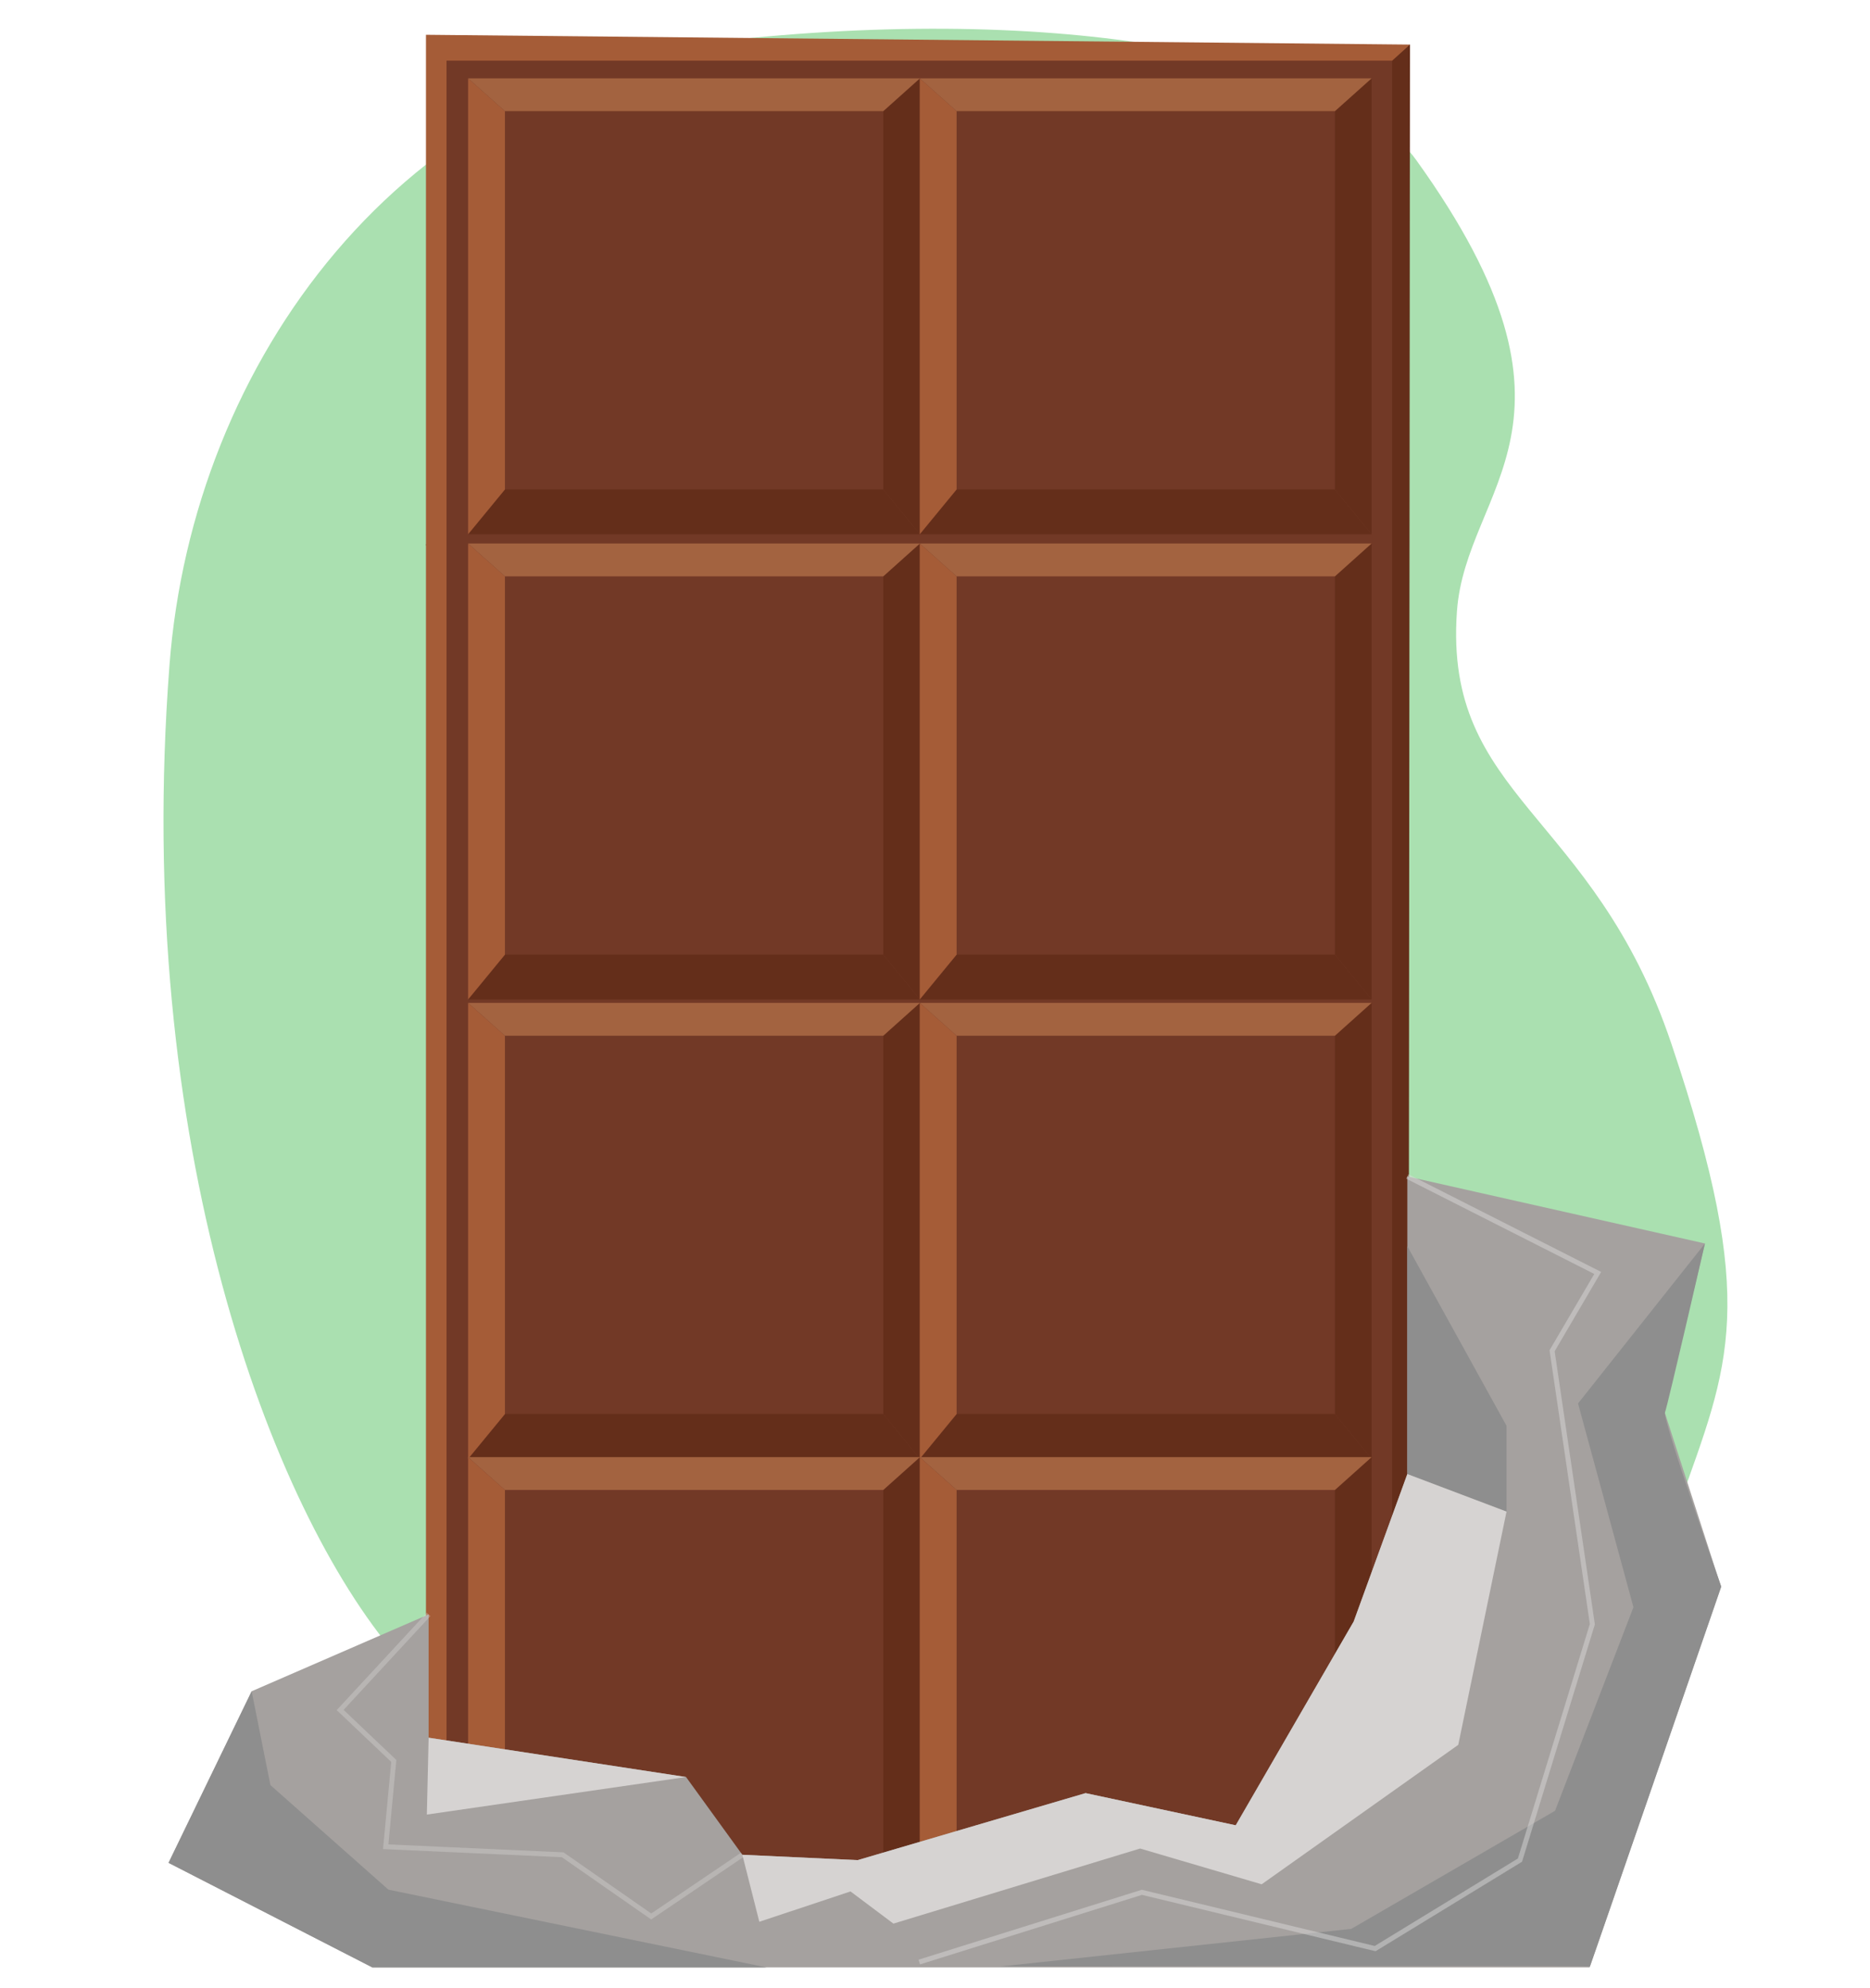 <svg xmlns="http://www.w3.org/2000/svg" width="380" height="404" viewBox="0 0 380 404"><title>manu2_08.01</title><path d="M341.22,305.84c10.18-28.68,16.31-40.57-1.58-93.72-15.9-47.25-46.25-49.88-43.58-87.85,1.79-25.42,30.18-38.27-8.27-91.74C273,12,217.92.79,149.22,8.06,81.69,15.21,39.15,73.45,34.44,135.17,27,232.35,55.05,306.58,80.51,336.37s59.8,57.9,148.52,37.48C286.14,360.71,327,346,341.22,305.84Z" fill="#aae0b0"/><polygon points="86.56 110.77 286.16 390.14 286.52 9.06 101.27 63.73 86.56 110.77" fill="#642e1a"/><polygon points="90.74 388.79 86.56 390.14 86.56 7.07 286.52 9.06 282.89 12.34 90.74 388.79" fill="#a55c37"/><rect x="90.74" y="12.33" width="192.15" height="375.63" fill="#723926"/><rect x="102.61" y="22.59" width="76.88" height="76.88" fill="#723926"/><polygon points="179.49 22.59 186.94 15.92 186.94 108.58 179.49 99.47 179.49 22.59" fill="#642e1a"/><polygon points="102.61 99.47 179.49 99.47 186.94 108.58 95.12 108.58 102.61 99.47" fill="#642e1a"/><polygon points="102.61 99.47 95.12 108.58 95.12 15.92 102.61 22.59 102.61 99.47" fill="#a55c37"/><polygon points="95.12 15.92 186.94 15.92 179.49 22.59 102.61 22.59 95.12 15.92" fill="#a36340"/><rect x="194.39" y="22.59" width="76.88" height="76.88" fill="#723926"/><polygon points="271.27 22.59 278.72 15.92 278.72 108.58 271.27 99.47 271.27 22.59" fill="#642e1a"/><polygon points="194.39 99.47 271.27 99.47 278.72 108.58 186.9 108.58 194.39 99.47" fill="#642e1a"/><polygon points="194.39 99.47 186.9 108.58 186.9 15.92 194.39 22.59 194.39 99.47" fill="#a55c37"/><polygon points="186.9 15.92 278.72 15.92 271.27 22.59 194.39 22.59 186.9 15.92" fill="#a36340"/><rect x="102.61" y="117.13" width="76.88" height="76.88" fill="#723926"/><polygon points="179.49 117.13 186.94 110.45 186.94 203.12 179.49 194.01 179.49 117.13" fill="#642e1a"/><polygon points="102.61 194.01 179.49 194.01 186.94 203.12 95.12 203.12 102.61 194.01" fill="#642e1a"/><polygon points="102.61 194.01 95.12 203.12 95.12 110.45 102.61 117.13 102.61 194.01" fill="#a55c37"/><polygon points="95.12 110.45 186.94 110.45 179.49 117.13 102.61 117.13 95.12 110.45" fill="#a36340"/><rect x="194.39" y="117.13" width="76.88" height="76.88" fill="#723926"/><polygon points="271.27 117.13 278.72 110.45 278.72 203.12 271.27 194.01 271.27 117.13" fill="#642e1a"/><polygon points="194.39 194.01 271.27 194.01 278.72 203.12 186.9 203.12 194.39 194.01" fill="#642e1a"/><polygon points="194.39 194.01 186.9 203.12 186.9 110.45 194.39 117.13 194.39 194.01" fill="#a55c37"/><polygon points="186.9 110.45 278.72 110.45 271.27 117.13 194.39 117.13 186.9 110.45" fill="#a36340"/><rect x="102.61" y="210.49" width="76.88" height="76.88" fill="#723926"/><polygon points="179.49 210.49 186.94 203.81 186.94 296.48 179.49 287.37 179.49 210.49" fill="#642e1a"/><polygon points="102.61 287.37 179.49 287.37 186.94 296.48 95.12 296.48 102.61 287.37" fill="#642e1a"/><polygon points="102.61 287.37 95.12 296.48 95.12 203.81 102.61 210.49 102.61 287.37" fill="#a55c37"/><polygon points="95.12 203.81 186.94 203.81 179.49 210.49 102.61 210.49 95.12 203.81" fill="#a36340"/><rect x="194.39" y="210.49" width="76.88" height="76.88" fill="#723926"/><polygon points="271.27 210.49 278.72 203.81 278.72 296.48 271.27 287.37 271.27 210.49" fill="#642e1a"/><polygon points="194.39 287.37 271.27 287.37 278.72 296.48 186.9 296.48 194.39 287.37" fill="#642e1a"/><polygon points="194.39 287.37 186.9 296.48 186.9 203.81 194.39 210.49 194.39 287.37" fill="#a55c37"/><polygon points="186.9 203.81 278.72 203.81 271.27 210.49 194.39 210.49 186.9 203.81" fill="#a36340"/><rect x="102.61" y="302.8" width="76.88" height="76.88" fill="#723926"/><polygon points="179.49 302.8 186.94 296.13 186.94 388.79 179.49 379.69 179.49 302.8" fill="#642e1a"/><polygon points="102.61 379.69 179.49 379.69 186.94 388.79 95.12 388.79 102.61 379.69" fill="#642e1a"/><polygon points="102.61 379.69 95.12 388.79 95.12 296.13 102.61 302.8 102.61 379.69" fill="#a55c37"/><polygon points="95.12 296.13 186.94 296.13 179.49 302.8 102.61 302.8 95.12 296.13" fill="#a36340"/><rect x="194.39" y="302.8" width="76.88" height="76.88" fill="#723926"/><polygon points="271.27 302.8 278.72 296.13 278.72 388.79 271.27 379.69 271.27 302.8" fill="#642e1a"/><polygon points="194.39 379.69 271.27 379.69 278.72 388.79 186.9 388.79 194.39 379.69" fill="#642e1a"/><polygon points="194.39 379.69 186.9 388.79 186.9 296.13 194.39 302.8 194.39 379.69" fill="#a55c37"/><polygon points="186.9 296.13 278.72 296.13 271.27 302.8 194.39 302.8 186.9 296.13" fill="#a36340"/><polygon points="87.1 353.15 139.41 361.14 150.85 376.94 174.28 378.03 220.6 364.41 251.11 370.95 275.08 329.54 285.98 299.57 285.98 239.09 346.46 252.71 338.29 287.04 349.73 322.46 323.03 399.83 75.66 399.83 34.25 378.58 51.14 343.71 87.1 328.09 87.1 353.15" fill="#a5a19f"/><polygon points="285.98 299.57 285.98 253.26 306.14 289.76 306.14 307.2 285.98 299.57" fill="#8e8e8e"/><path d="M346.46,252.71l-25.79,32.51,11.26,41.41L316,368l-41.41,24-71.2,7.63s119.69-.19,119.69,0,26.7-77.19,26.7-77.19-12-34-11.44-35.42S346.46,252.71,346.46,252.71Z" fill="#8e8e8e"/><polyline points="87.1 353.15 86.74 368.77 139.41 361.14" fill="#d6d3d2"/><polygon points="285.98 299.57 275.08 329.54 251.11 370.95 220.6 364.41 174.28 378.03 150.85 376.94 154.3 390.56 172.83 384.39 181.55 390.93 231.68 375.67 256.38 382.94 296.33 354.6 306.14 307.2 285.98 299.57" fill="#d6d3d2"/><polygon points="51.14 343.71 34.25 378.58 75.66 399.83 155.75 399.83 78.93 384.03 54.95 362.78 51.14 343.71" fill="#8e8e8e"/><polyline points="87.1 328.09 69.12 347.52 80.02 357.87 78.38 375.31 114.34 376.94 132.33 389.48 150.85 376.94" fill="none" stroke="#e0e0e0" stroke-miterlimit="10" opacity="0.32"/><polyline points="285.98 239.09 324.67 258.7 315.4 274.51 323.58 330.08 308.87 378.03 279.44 396.01 232.04 384.57 186.81 398.74" fill="none" stroke="#e0e0e0" stroke-miterlimit="10" opacity="0.44"/></svg>